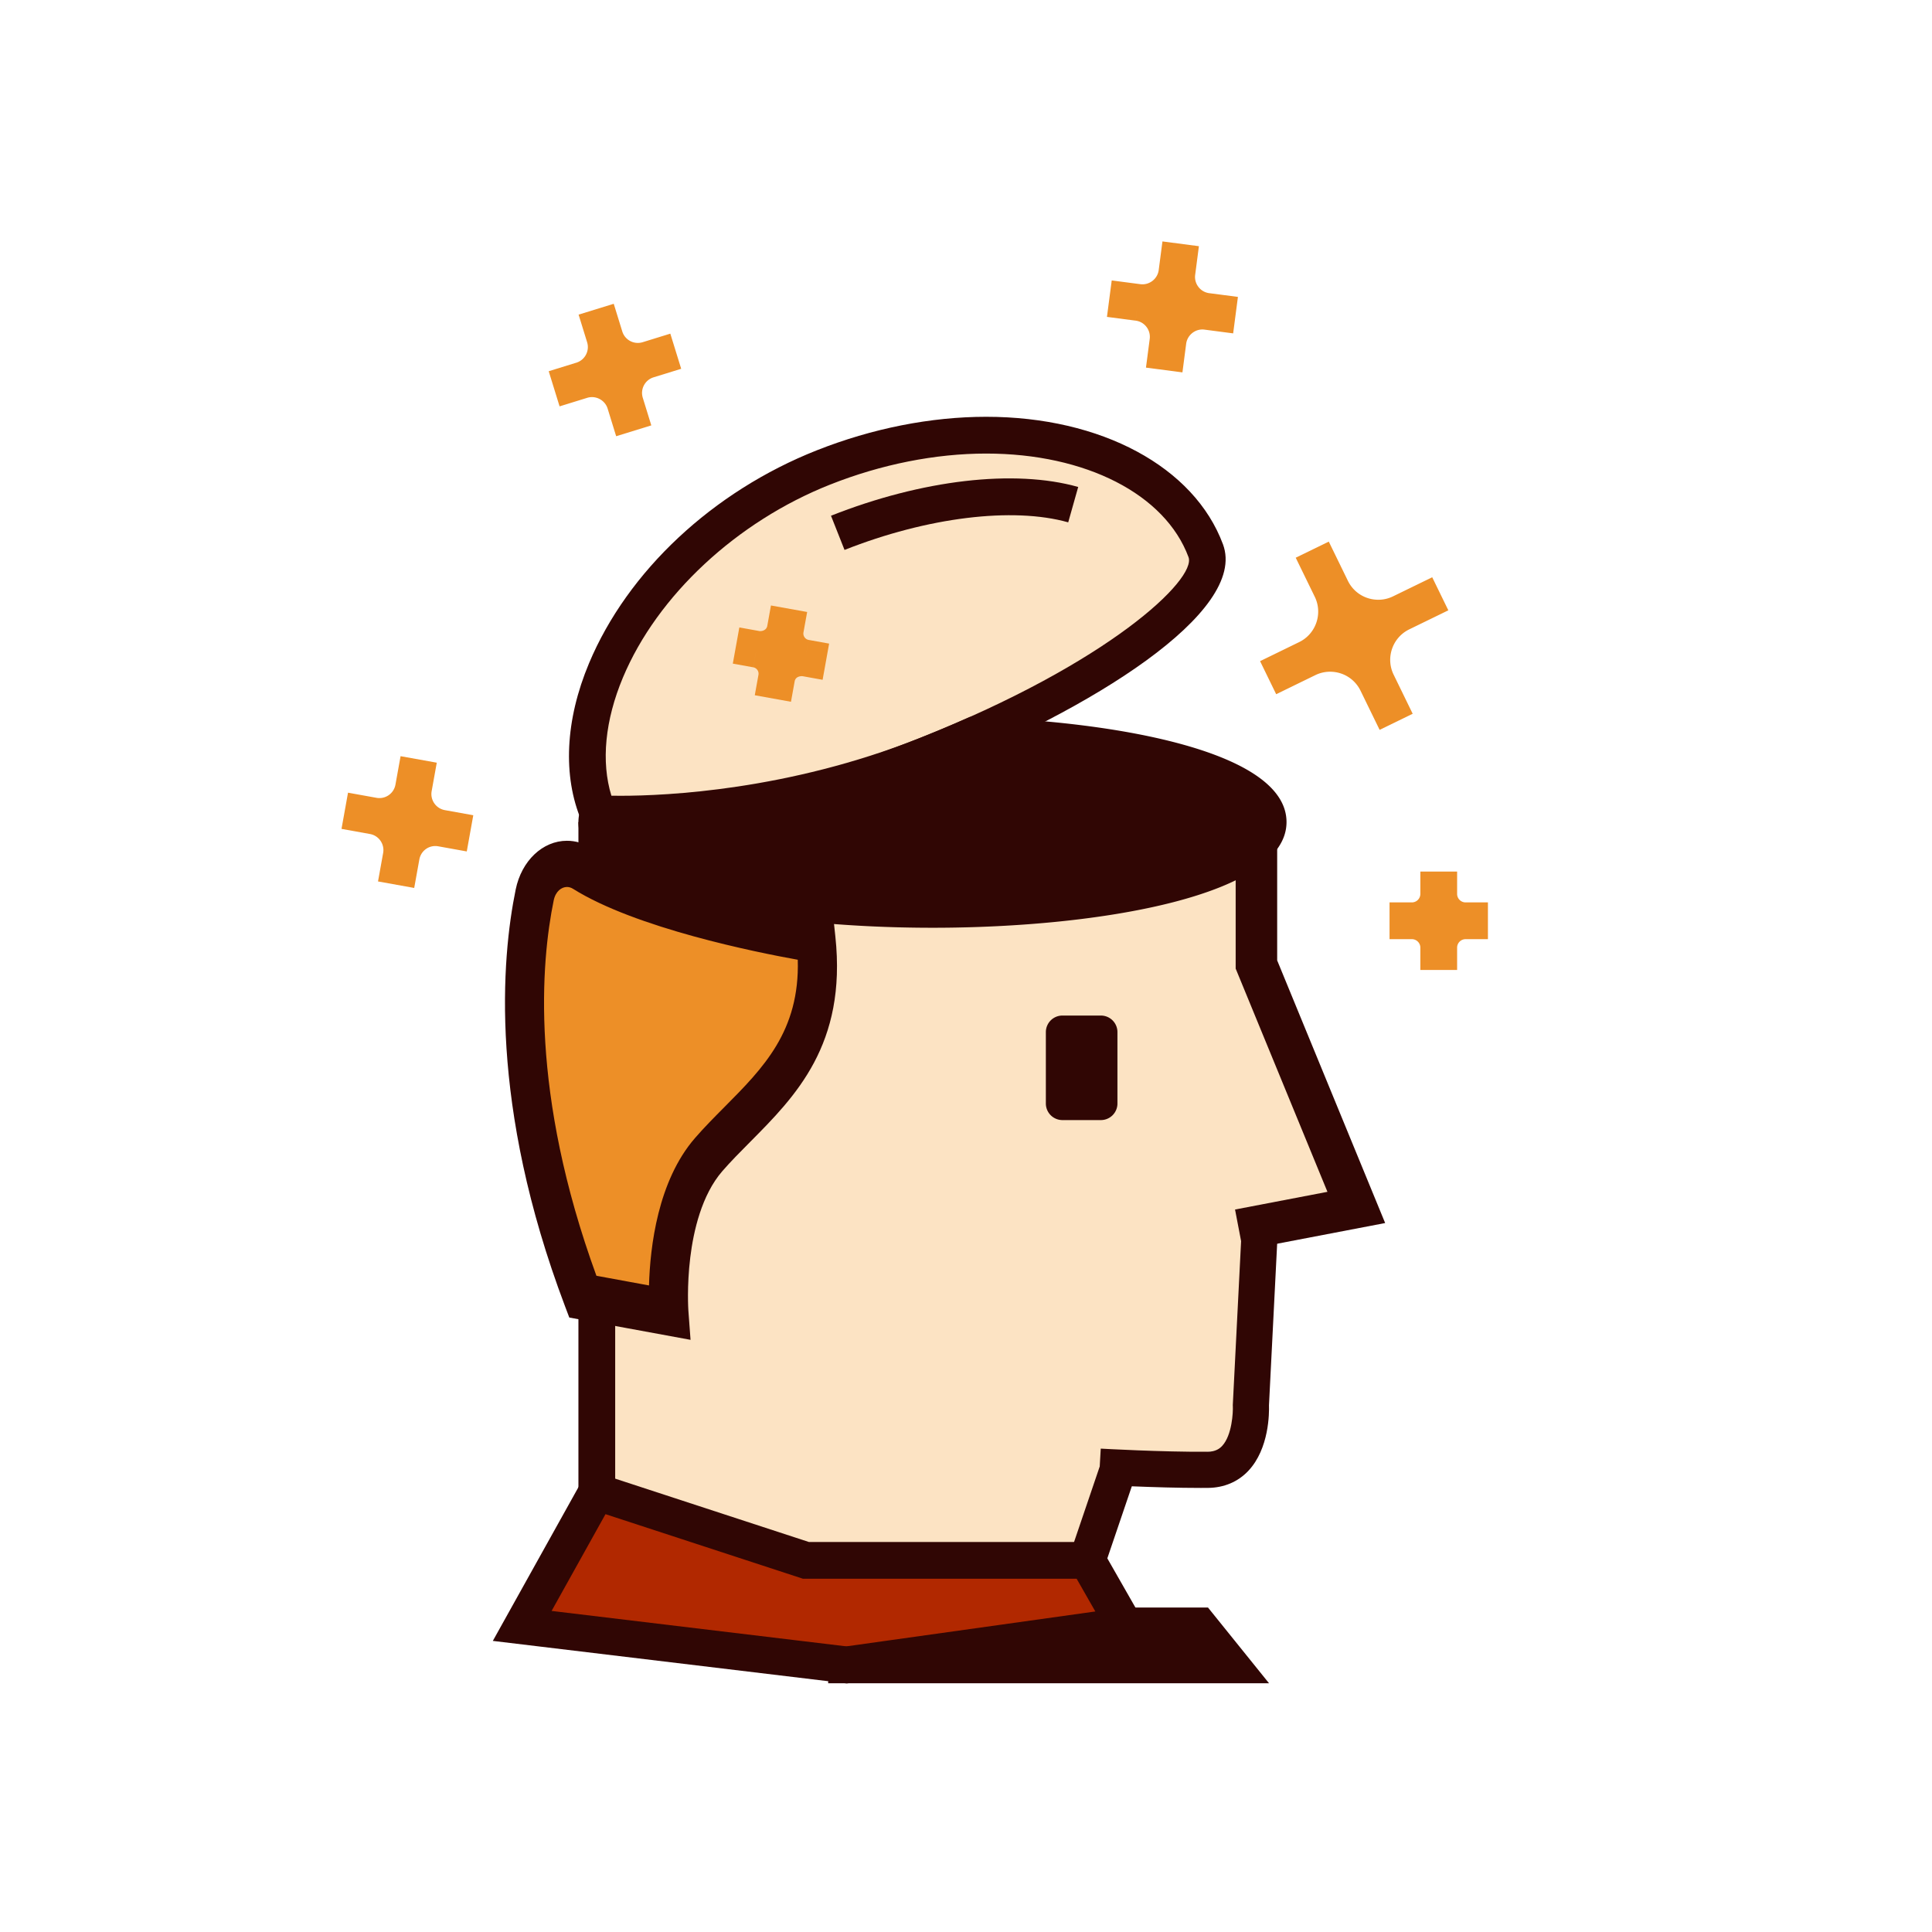 <?xml version="1.0" encoding="utf-8"?>
<svg width="800px" height="800px" viewBox="0 0 1024 1024" class="icon"  version="1.1" xmlns="http://www.w3.org/2000/svg"><path d="M308.009 427.904l23.08-96.815 61.42-58.575 89.691-41.306h78.246l51.289 24.745 28.389 38.061-28.389 40.646-81.47 47.914-77.249 31.45-110.442 21.903z" fill="#FCE3C3" /><path d="M742.663 324.814c-13.755 6.704-19.472 23.289-12.768 37.044l10.096 20.716-10.096-20.716c-6.703-13.755-23.288-19.472-37.044-12.768l-20.716 10.096 20.716-10.096c13.755-6.704 19.472-23.289 12.768-37.044l-10.096-20.716 10.096 20.716c6.704 13.755 23.289 19.471 37.044 12.768l20.716-10.096-20.716 10.096z" fill="#ED8F27" /><path d="M731.231 386.846l-10.1-20.719 8.761-4.269-8.761 4.269c-3.032-6.23-9.231-10.1-16.171-10.1-2.722 0-5.361 0.609-7.841 1.821l-20.713 10.1-8.539-17.522 20.713-10.1 4.269 8.761-4.269-8.761c8.901-4.333 12.618-15.112 8.279-24.019l-10.1-20.707 17.522-8.539 10.1 20.713-8.761 4.269 8.761-4.264c3.032 6.23 9.224 10.1 16.165 10.1 2.728 0 5.367-0.615 7.848-1.827l20.713-10.093 8.539 17.522-20.713 10.093c-8.901 4.34-12.618 15.112-8.279 24.012l10.1 20.72-17.523 8.54z m-15.757-48.785c1.154 0.342 2.283 0.736 3.394 1.18a36.22 36.22 0 0 1 1.174-3.4 35.442 35.442 0 0 1-3.394-1.18 35.615 35.615 0 0 1-1.174 3.4z" fill="#ED8F27" /><path d="M328.95 441.272h-0.006c-7.975 0-12.416-0.292-12.416-0.292l-8.348-5.931c-10.03-23.752-8.603-53.417 4.028-83.532 20.498-48.855 65.603-91.031 120.67-112.822 29.398-11.635 60.458-17.789 89.818-17.789 60.979 0 110.247 26.531 125.511 67.596 13.354 35.951-70.438 87.896-153.951 120.949-72.562 28.718-139.778 31.821-165.306 31.821z m-4.897-19.534c1.415 0.025 3.045 0.045 4.892 0.045 24.412 0 88.689-2.969 158.144-30.451 100.705-39.86 147.194-84.357 142.849-96.042-12.396-33.344-54.489-54.895-107.24-54.895-26.93 0-55.51 5.678-82.65 16.418-49.534 19.603-91.633 58.784-109.866 102.247-9.543 22.749-11.649 44.737-6.129 62.678z" fill="#300604" /><path d="M306.575 435.714l16.38 305.764-11.242 37.55 115.423 47.994 143.503 9.743 12.231-59.406 79.523-10.943 9.742-114.539 41.371-9.512-24.576-101.486-26.537-29.386v-80.581z" fill="#FCE3C3" /><path d="M447.615 291.47l-7.169-18.119c48.247-19.095 97.229-24.798 131.024-15.251l-5.291 18.753c-29.385-8.304-74.815-2.69-118.564 14.617z" fill="#300604" /><path d="M515.955 389.795a682.05 682.05 0 0 1-25.282 10.595c-77.651 30.731-148.284 42.586-173.518 30.866-0.539 1.468-0.838 2.954-0.838 4.458 0 25.556 79.652 46.274 177.909 46.274s177.909-20.717 177.909-46.274c0-23.643-68.181-43.13-156.18-45.919z" fill="#300604" /><path d="M494.225 491.732c-90.377 0-187.65-17.528-187.65-56.018 0-2.588 0.482-5.221 1.434-7.81l3.641-9.954 9.611 4.466c3.477 1.618 10.36 3.54 23.429 3.54 34.378 0 87.611-12.948 142.398-34.625a690.504 690.504 0 0 0 24.919-10.443l2.03-0.9 2.227 0.069c76.402 2.417 165.618 18.442 165.618 55.656 0 38.49-97.274 56.019-187.657 56.019z m-159.94-46.692c19.749 12.377 74.657 27.203 159.939 27.203 108.813 0 168.168-24.132 168.168-36.529 0-10.918-49.636-32.793-144.542-36.104a703.856 703.856 0 0 1-23.587 9.839c-62.648 24.8-124.121 38.515-159.978 35.591z" fill="#300604" /><path d="M306.575 435.714h19.489V827.02h-19.489zM582.852 777.326l18.449 6.269-15.808 46.524-18.448-6.269z" fill="#300604" /><path d="M576.291 827.022H427.136l-110.819-36.241-39.535 70.984L448.7 882.432l147.441-20.667z" fill="#B12800" /><path d="M448.796 892.256l-187.587-22.547 50.505-90.681 116.977 38.248h153.253l29.791 52.148-162.939 22.832z m-156.438-38.432l156.247 18.779 131.943-18.493-9.909-17.345H425.582l-104.657-34.226-28.567 51.285z" fill="#300604" /><path d="M432.483 497.961s-85.111-13.371-123.86-37.671c-10.167-6.375-22.41 0.338-25.22 14.027-7.812 38.054-12.869 111.461 25.499 212.934l45.623 8.386s-4.068-54.682 21.058-83.649c25.126-28.966 63.548-51.729 56.9-114.027z" fill="#ED8F27" /><path d="M359.992 701.726l-54.769-10.067-0.998-2.639c-39.477-104.403-33.059-179.961-25.72-215.708 1.797-8.754 7.118-15.798 14.234-18.841 6.053-2.586 12.81-2.011 18.539 1.583 37.429 23.472 121.139 36.836 121.98 36.968l3.788 0.596 0.407 3.813c5.654 52.985-20.288 79.102-43.177 102.145-5.307 5.342-10.318 10.387-14.917 15.689-23.492 27.081-19.889 79.475-19.85 80.001l0.483 6.46z m-47.401-18.881l36.693 6.745c-0.265-15.733 1.284-56.394 22.522-80.878 4.821-5.558 10.188-10.96 15.377-16.185 21.767-21.913 44.256-44.553 40.678-90.263-17.313-2.952-87.012-15.863-121.895-37.738-3-1.882-6.216-2.18-9.294-0.86-4.104 1.754-7.233 6.112-8.372 11.657-16.263 79.218 7.736 162.989 24.291 207.522z" fill="#300604" /><path d="M363.271 707.094l-59.694-10.976-1.791-4.733c-40.074-105.977-33.488-182.993-26.001-219.471 2.876-14.008 13.039-23.791 24.712-23.791 4.068 0 7.999 1.167 11.673 3.47 37.086 23.257 120.463 36.567 121.303 36.7l6.008 0.945 0.798 7.448c5.977 56.025-20.889 83.069-44.593 106.929-5.261 5.297-10.229 10.302-14.748 15.511-22.041 25.408-18.622 75.113-18.581 75.614l0.914 12.354z m-49.014-28.713l32.168 5.919c0.256-19.108 3.572-56.12 23.806-79.446 4.903-5.652 10.312-11.096 15.547-16.367 21.237-21.379 41.369-41.643 39.481-81.908-20.639-3.622-86.428-16.425-120.182-37.588-1.458-0.914-2.998-1.377-4.58-1.377-3.787 0-8.183 2.817-9.472 9.11-6.864 33.413-12.81 103.648 23.232 201.657z" fill="#300604" /><path d="M366.004 710.138l-64.266-11.815-2.29-6.052c-40.292-106.549-33.655-184.108-26.113-220.858 3.118-15.184 14.287-25.788 27.161-25.788 4.55 0 8.924 1.296 13.001 3.853 36.293 22.76 119.531 36.216 120.368 36.35l7.896 1.241 1.002 9.354c6.104 57.211-21.208 84.702-45.305 108.957-5.226 5.263-10.162 10.234-14.633 15.388-10.951 12.624-15.266 31.787-16.958 45.641-1.894 15.511-1.028 28.018-1.02 28.139l1.157 15.59z m-60.588-16.224l55.123 10.136-0.677-9.123c-0.009-0.104-0.915-12.952 1.021-28.952 2.569-21.24 8.681-37.553 18.164-48.485 4.581-5.28 9.575-10.31 14.862-15.635 23.312-23.464 49.732-50.058 43.881-104.901l-0.593-5.542-4.114-0.646c-3.463-0.552-85.094-13.756-122.243-37.052-3.269-2.05-6.749-3.089-10.345-3.089-10.474 0-19.629 8.962-22.263 21.794-7.434 36.219-13.954 112.714 25.892 218.084l1.292 3.411z m43.469-6.619l-36.482-6.713-0.492-1.338c-36.308-98.732-30.204-169.579-23.335-203.023 1.571-7.673 7.12-11.107 11.921-11.107 2.059 0 4.047 0.592 5.908 1.759 33.519 21.016 99.776 33.82 119.286 37.244l1.971 0.346 0.094 1.999c1.94 41.36-18.527 61.966-40.197 83.78-5.241 5.277-10.605 10.679-15.438 16.251-19.576 22.569-22.935 58.457-23.194 77.841l-0.042 2.961z m-32.772-11.114l27.873 5.129c0.579-20.598 4.711-55.445 24.355-78.094 4.944-5.699 10.368-11.161 15.614-16.443 20.569-20.707 39.967-40.234 38.88-78.085-21.911-3.931-85.874-16.755-119.088-37.579-1.053-0.66-2.147-0.995-3.252-0.995-2.771 0-6.017 2.199-7.022 7.112-6.732 32.773-12.695 102.086 22.64 198.955z" fill="#300604" /><path d="M762.559 473.8c0 7.861 6.372 14.233 14.233 14.233h11.838-11.838c-7.861 0-14.233 6.372-14.233 14.233v11.838-11.838c0-7.861-6.372-14.233-14.233-14.233h-11.838 11.838c7.86 0 14.233-6.372 14.233-14.233v-11.838V473.8z" fill="#ED8F27" /><path d="M772.303 514.101h-19.489v-11.838a4.489 4.489 0 0 0-4.485-4.485h-11.845v-19.489h11.845a4.494 4.494 0 0 0 4.485-4.492v-11.838h19.489v11.838a4.495 4.495 0 0 0 4.485 4.492v19.489a4.489 4.489 0 0 0-4.485 4.485v11.838z m16.33-16.323h-11.845v-19.489h11.845v19.489z" fill="#ED8F27" /><path d="M416.266 333.441c-1.292 7.174 3.476 14.038 10.651 15.33l10.805 1.946-10.805-1.946c-7.174-1.292-14.038 3.476-15.33 10.651l-1.946 10.805 1.946-10.805c1.292-7.174-3.476-14.038-10.651-15.33l-10.805-1.946 10.805 1.946c7.175 1.292 14.038-3.476 15.33-10.651l1.946-10.805-1.946 10.805z" fill="#ED8F27" /><path d="M419.232 371.956l-19.184-3.464 1.948-10.803 9.592 1.732-9.592-1.732a3.414 3.414 0 0 0-0.559-2.576 3.43 3.43 0 0 0-2.22-1.428l1.72-9.592-1.732 9.592-10.804-1.948 3.464-19.184 10.791 1.948h0.159c2.201 0 3.572-1.173 3.857-2.778l1.948-10.81 19.184 3.451-1.948 10.81a3.45 3.45 0 0 0 0.565 2.582 3.416 3.416 0 0 0 2.215 1.421l-1.719 9.592 1.725-9.592 10.81 1.948-3.451 19.184-10.803-1.948c-2.443 0.019-3.724 1.142-4.016 2.791l-1.95 10.804z" fill="#ED8F27" /><path d="M219.195 417.591c-1.803 10.009 4.849 19.583 14.857 21.386l15.073 2.715-15.073-2.715c-10.008-1.803-19.582 4.849-21.385 14.858l-2.715 15.073 2.715-15.073c1.803-10.008-4.849-19.583-14.858-21.386l-15.073-2.715 15.073 2.715c10.008 1.802 19.583-4.849 21.386-14.858l2.715-15.073-2.715 15.073z" fill="#ED8F27" /><path d="M219.541 470.632l-19.184-3.451 2.715-15.073a8.611 8.611 0 0 0-1.409-6.483 8.604 8.604 0 0 0-5.583-3.585l1.725-9.592-1.725 9.592-15.073-2.715 3.451-19.185 15.074 2.715a8.647 8.647 0 0 0 10.068-6.991l2.715-15.073 19.185 3.451-2.715 15.073c-0.85 4.707 2.29 9.224 6.991 10.068l-1.726 9.592 1.726-9.592 15.073 2.715-3.451 19.184-15.073-2.715c-4.897-0.888-9.237 2.36-10.068 6.991l-9.592-1.725 9.592 1.725-2.716 15.074z" fill="#ED8F27" /><path d="M320.502 178.516c3.002 9.717 13.312 15.159 23.028 12.158l14.633-4.521-14.633 4.521c-9.716 3.001-15.16 13.312-12.158 23.027l4.521 14.634-4.521-14.634c-3.002-9.716-13.312-15.159-23.028-12.157l-14.633 4.521 14.633-4.521c9.716-3.002 15.16-13.312 12.158-23.028l-4.521-14.633 4.521 14.633z" fill="#ED8F27" /><path d="M326.578 231.208l-4.517-14.635c-1.383-4.473-6.255-7.131-10.836-5.716l-14.635 4.523-5.76-18.626 14.635-4.523 2.88 9.313-2.874-9.313c4.561-1.408 7.13-6.274 5.716-10.842l-4.518-14.63 18.626-5.747 4.517 14.629-9.313 2.874 9.313-2.874a8.621 8.621 0 0 0 8.28 6.116c0.863 0 1.719-0.133 2.563-0.393l14.629-4.523 5.761 18.626-14.636 4.523c-4.568 1.408-7.137 6.268-5.722 10.835l4.517 14.636-18.626 5.747z" fill="#ED8F27" /><path d="M623.8 144.406c-1.316 10.084 5.791 19.325 15.875 20.641l15.186 1.983-15.186-1.983c-10.083-1.316-19.325 5.791-20.642 15.875l-1.983 15.186 1.983-15.186c1.317-10.084-5.791-19.325-15.874-20.642l-15.187-1.982 15.187 1.982c10.084 1.317 19.325-5.791 20.641-15.874l1.983-15.187-1.983 15.187z" fill="#ED8F27" /><path d="M626.714 197.369l-19.324-2.524 1.979-15.181 9.663 1.262-9.663-1.262a8.632 8.632 0 0 0-1.719-6.408 8.59 8.59 0 0 0-5.748-3.311l1.256-9.662-1.262 9.662-15.188-1.986 2.524-19.324 15.182 1.986c4.764 0.615 9.11-2.798 9.725-7.48l1.98-15.181 19.324 2.524-1.979 15.182a8.603 8.603 0 0 0 1.726 6.407 8.576 8.576 0 0 0 5.741 3.312l-1.256 9.662 1.262-9.662 15.188 1.985-2.525 19.324-15.188-1.985c-4.72-0.641-9.103 2.791-9.718 7.479l-1.98 15.181z" fill="#ED8F27" /><path d="M640.258 852.022h-53.861v11.109l-68.161 9.554h-79.28v19.488h233.663zM583.484 593.667h-20.376a8.784 8.784 0 0 1-8.784-8.784v-37.838a8.784 8.784 0 0 1 8.784-8.784h20.376a8.784 8.784 0 0 1 8.784 8.784v37.838a8.784 8.784 0 0 1-8.784 8.784zM658.738 662.681l-4.138-21.608 48.972-9.379-48.641-118.317v-74.698h22v70.352l57.229 139.204z" fill="#300604" /><path d="M636.267 788.63c-23.982 0-52.672-1.635-53.947-1.708l1.101-19.125c0.324 0.019 32.61 1.853 56.626 1.661 4.341-0.035 6.451-1.746 7.66-3.029 5.363-5.693 5.879-18.136 5.724-21.156l-0.025-0.488 0.024-0.488 4.872-96.275 19.133 0.969-4.851 95.837c0.136 3.989 0.152 22.972-10.934 34.739-5.512 5.851-12.929 8.979-21.447 9.049-1.294 0.009-2.61 0.014-3.936 0.014z" fill="#300604" /></svg>
